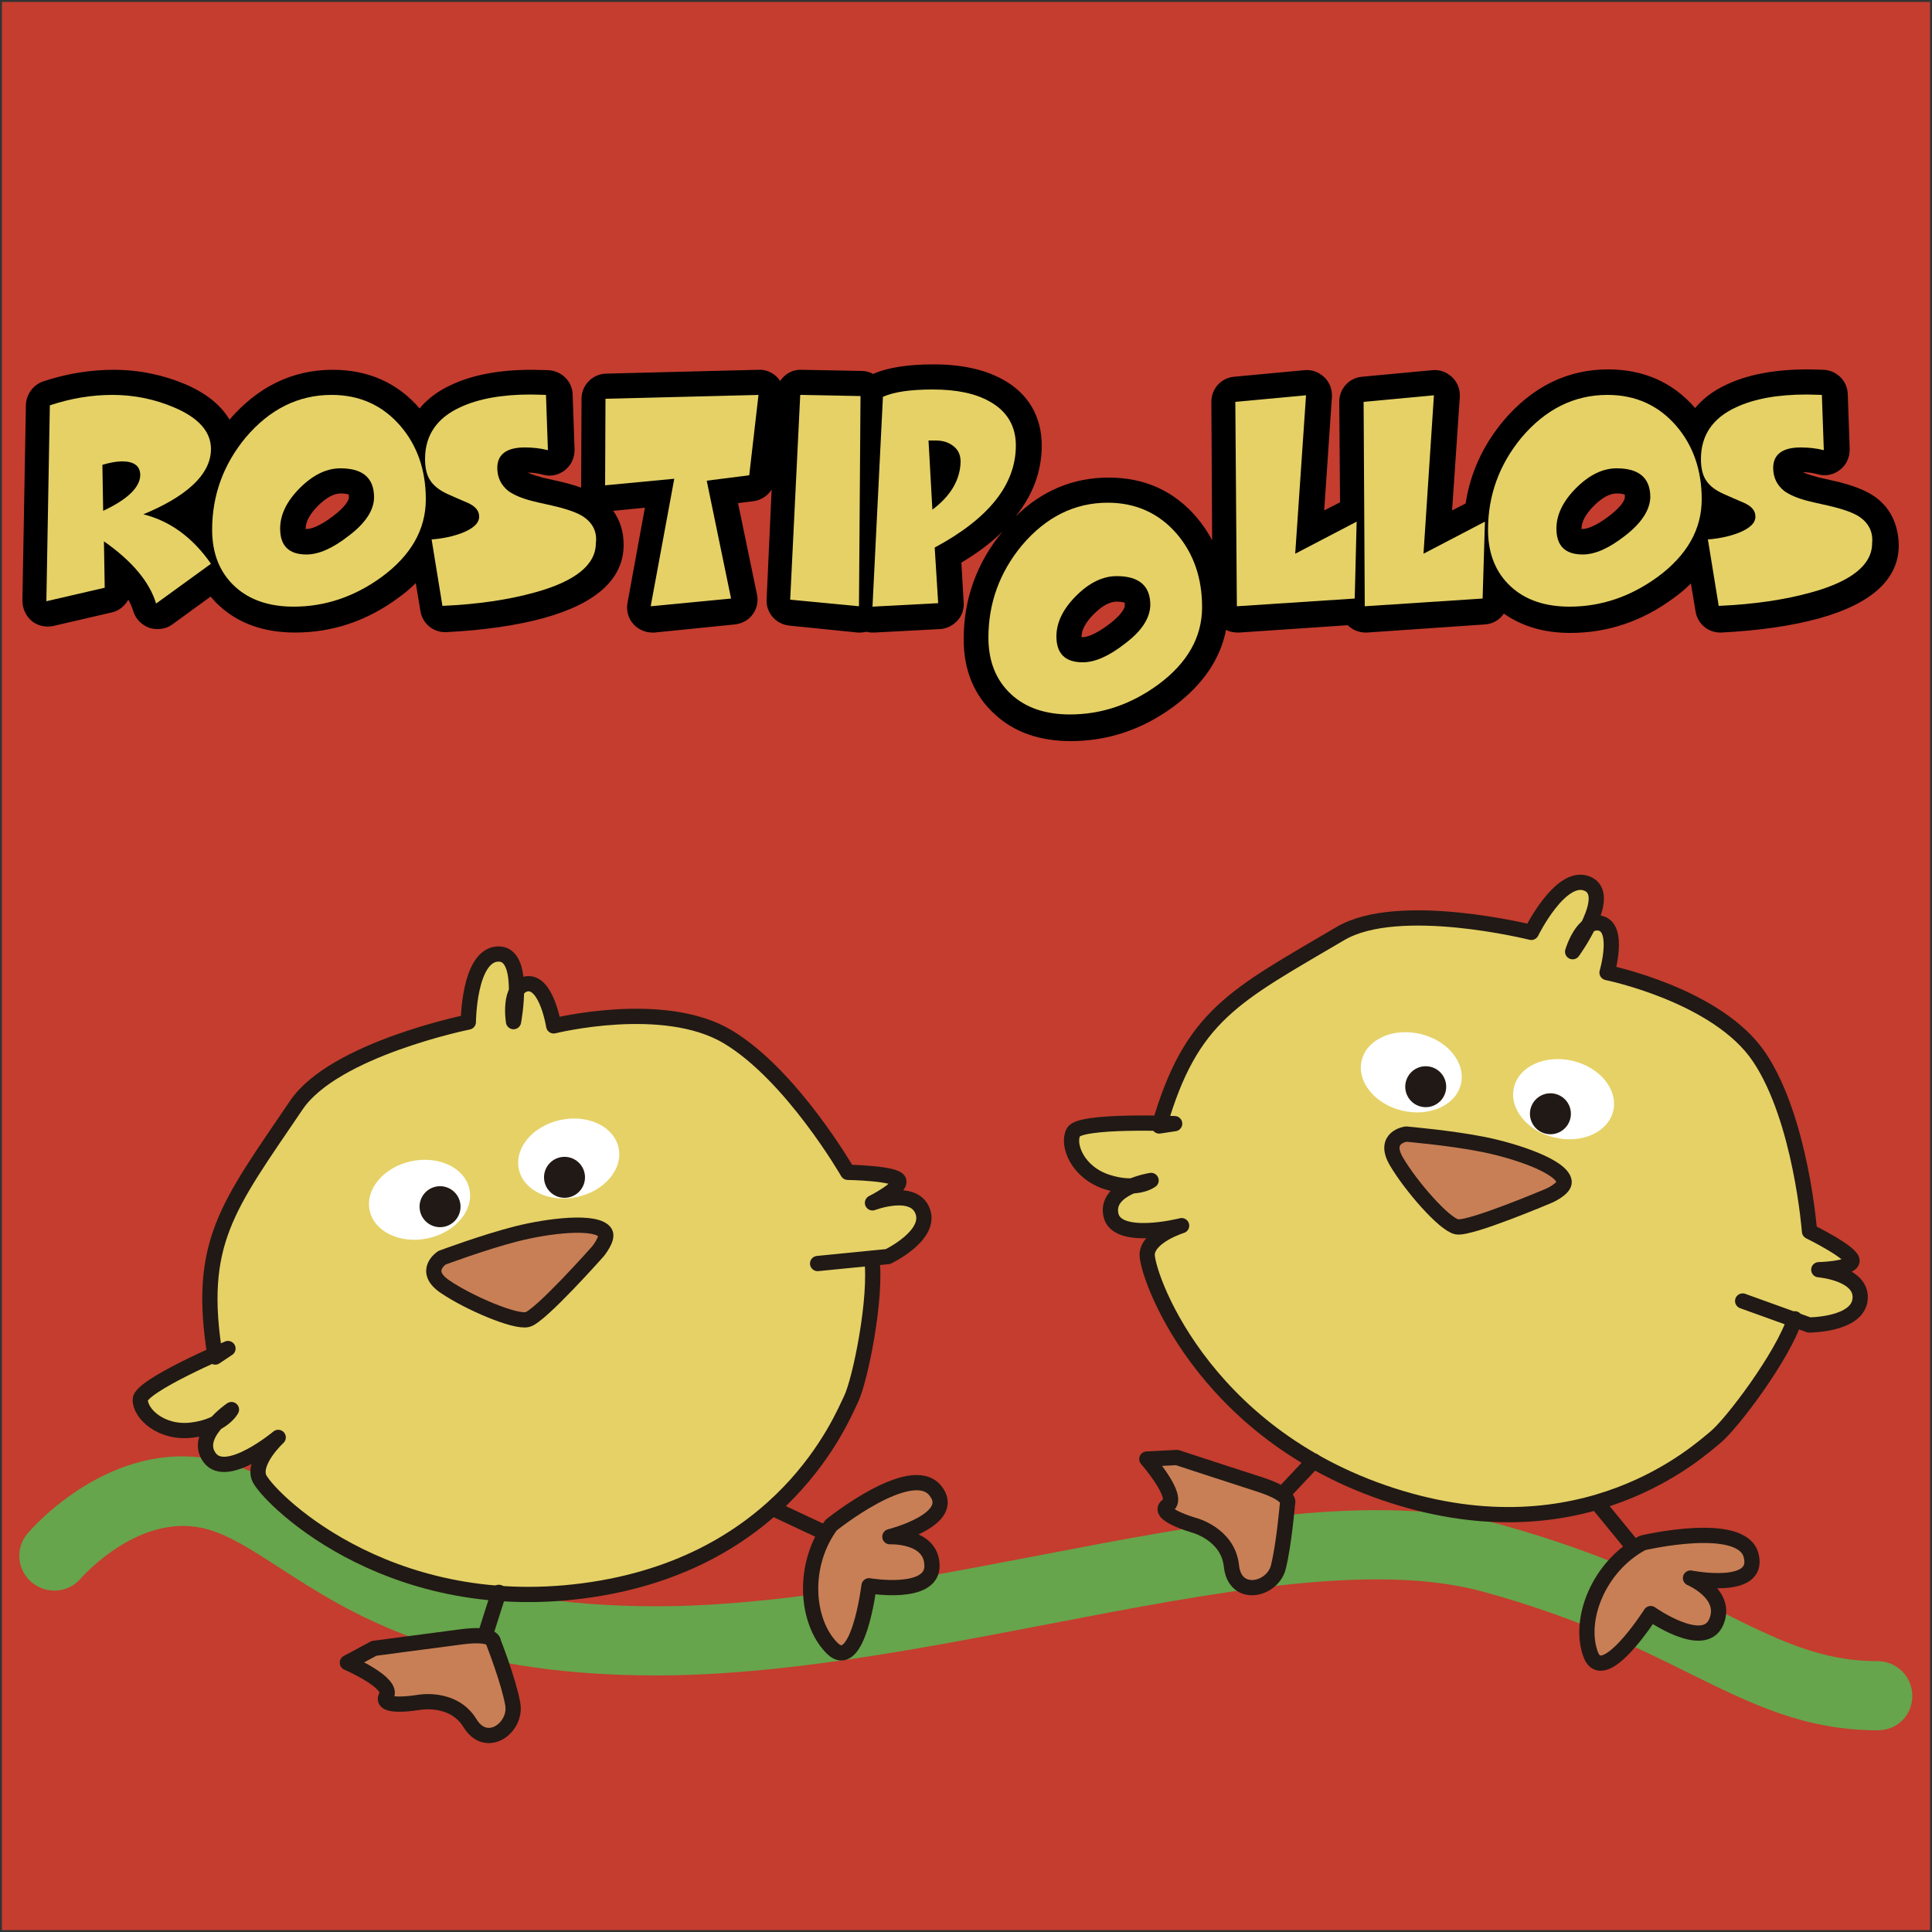<?xml version="1.0" encoding="utf-8"?>
<!-- Generator: Adobe Illustrator 21.0.0, SVG Export Plug-In . SVG Version: 6.00 Build 0)  -->
<svg version="1.1" id="Capa_1" xmlns="http://www.w3.org/2000/svg" xmlns:xlink="http://www.w3.org/1999/xlink" x="0px" y="0px"
	 viewBox="0 0 500 500" style="enable-background:new 0 0 500 500;" xml:space="preserve">
<rect x="0" y="0" width="500" height="500" fill="#333333" stroke="none"/>
<style type="text/css">
	.st0{fill:#C43D2F;}
	.st1{fill:#66A54B;}
	.st2{fill:#E5D166;stroke:#211915;stroke-width:3.945;stroke-linecap:round;stroke-linejoin:round;stroke-miterlimit:10;}
	.st3{fill:#C87F56;stroke:#211915;stroke-width:3.945;stroke-linecap:round;stroke-linejoin:round;stroke-miterlimit:10;}
	.st4{fill:#FFFFFF;}
	.st5{fill:none;stroke:#211915;stroke-width:3.945;stroke-linecap:round;stroke-linejoin:round;stroke-miterlimit:10;}
	.st6{fill:#211915;}
	.st7{fill:#E5D166;}
</style>
<rect x="0.5" y="0.5" class="st0" width="499" height="499"/>
<path d="M485,128.4C485,128.4,485,128.4,485,128.4c-2.4-1.6-5.7-2.9-10.6-4c-3.4-0.8-4.2-0.9-4.3-1c-0.1,0-0.2-0.1-0.3-0.1
	c-1.6-0.4-2.6-0.8-3.2-1.1c1.3,0,2.7,0.2,4.1,0.6c2,0.5,4,0,5.6-1.3c1.6-1.3,2.4-3.2,2.4-5.2l-0.5-14.3c-0.1-3.4-2.8-6.1-6.2-6.3
	c-1.2,0-2.6-0.1-4.2-0.1c-8.4,0-15.4,1.3-20.9,3.9c-3.7,1.7-6.3,3.8-8.2,6.1c-5.8-6.7-13.4-10-22.5-10c-10.6,0-19.7,4.5-27.2,13.4
	c-5.3,6.4-8.5,13.5-9.7,21.3l-3.5,1.8l2-29.4c0.1-1.9-0.6-3.8-2-5.1c-1.4-1.3-3.2-2-5.1-1.8l-18.2,1.7c-3.4,0.3-5.9,3.1-5.9,6.5
	l0.2,26l-4.1,2.1l2-29.4c0.1-1.9-0.6-3.8-2-5.1c-1.4-1.3-3.2-2-5.1-1.8l-18.2,1.7c-3.4,0.3-5.9,3.1-5.9,6.5l0.2,35.8
	c-1.1-2.1-2.5-4.1-4-5.9c-5.9-6.9-13.5-10.3-22.8-10.3c-9.2,0-17.3,3.4-24.1,10.1c4.5-5.6,6.8-11.7,6.8-18.4
	c0-7.5-3.5-13.5-10.1-17.1c-4.7-2.6-10.7-3.9-17.9-3.9c-6.6,0-11.7,0.8-15.5,2.4c0,0-0.1,0.1-0.1,0.1c-0.9-0.5-1.9-0.8-3-0.8
	l-15.6-0.3c-2.3-0.1-4.3,1.1-5.5,2.9c-0.2-0.3-0.4-0.5-0.6-0.8c-1.3-1.4-3.1-2.2-5-2.1l-39.5,1c-3.5,0.1-6.3,3-6.3,6.5l-0.1,22.4
	c0,0.2,0,0.4,0,0.6c-1.7-0.6-3.7-1.2-6-1.7c-3.5-0.8-4.2-0.9-4.3-1c-0.1,0-0.2-0.1-0.3-0.1c-1.6-0.4-2.6-0.8-3.2-1.1
	c1.3,0,2.7,0.2,4.1,0.6c2,0.5,4,0,5.6-1.3c1.6-1.3,2.4-3.2,2.4-5.2l-0.5-14.3c-0.1-3.4-2.8-6.1-6.3-6.3c-1.2,0-2.6-0.1-4.2-0.1
	c-8.4,0-15.4,1.3-20.9,3.9c-3.7,1.7-6.3,3.8-8.2,6.1c-5.8-6.7-13.4-10-22.5-10c-10.4,0-19.4,4.4-26.7,12.9
	c-1.9-3.2-5.3-6.5-11.3-9.1c-5.9-2.5-12.2-3.8-18.7-3.8c-6,0-12.2,1-18.2,3c-2.6,0.9-4.4,3.3-4.5,6.1l-0.9,50.7c0,2,0.9,3.9,2.4,5.2
	c1.6,1.3,3.6,1.7,5.6,1.3l15.1-3.5c1.9-0.4,3.4-1.7,4.3-3.3c0.6,1,1,2,1.3,3c0.6,2,2.2,3.6,4.2,4.3c0.7,0.2,1.4,0.3,2.1,0.3
	c1.4,0,2.7-0.4,3.8-1.2l9.9-7.2c0.7,0.8,1.5,1.7,2.3,2.4c5,4.6,11.6,6.9,19.6,6.9c9.6,0,18.6-3,26.7-9c1.7-1.2,3.2-2.5,4.5-3.8
	l1.2,7.2c0.5,3.2,3.2,5.5,6.4,5.5c0.1,0,0.2,0,0.3,0c9.6-0.5,18.2-1.7,25.4-3.7c13.6-3.8,20.5-10.2,20.5-18.9c0-3.3-0.9-6.3-2.7-8.8
	l8.2-0.8l-4.5,24.6c-0.4,2,0.2,4.1,1.6,5.6c1.2,1.3,3,2.1,4.8,2.1c0.2,0,0.4,0,0.6,0l20.8-2.1c1.8-0.2,3.5-1.1,4.6-2.6
	c1.1-1.5,1.5-3.4,1.1-5.2l-4.9-23.6l4.1-0.5c1.9-0.3,3.6-1.4,4.6-3l-1.3,28.4c-0.2,3.5,2.4,6.4,5.8,6.8l17.8,1.8c0.2,0,0.4,0,0.6,0
	c0.6,0,1.1-0.1,1.7-0.2c0.6,0.2,1.2,0.2,1.7,0.2c0.1,0,0.2,0,0.3,0l17-0.9c1.7-0.1,3.3-0.9,4.5-2.2c1.2-1.3,1.7-3,1.6-4.7l-0.6-10.3
	c4.2-2.5,7.8-5.2,10.7-8.1c-6.7,8.1-10.1,17.5-10.1,27.9c0,8.1,2.7,14.6,8.1,19.5c5,4.6,11.6,6.9,19.6,6.9c9.6,0,18.6-3,26.7-9
	c7.5-5.6,12-12.2,13.5-19.8c0.9,0.5,2,0.7,3,0.7c0.1,0,0.3,0,0.4,0l28.1-1.9c0.1,0.1,0.1,0.1,0.2,0.2c1.2,1.1,2.8,1.7,4.4,1.7
	c0.1,0,0.3,0,0.4,0l30.5-2.1c2-0.1,3.8-1.2,4.9-2.8c4.7,3.3,10.4,5,17.2,5c9.6,0,18.6-3,26.7-9c1.7-1.2,3.2-2.5,4.5-3.8l1.2,7.2
	c0.5,3.2,3.2,5.5,6.4,5.5c0.1,0,0.2,0,0.3,0c9.6-0.5,18.2-1.7,25.4-3.7c13.6-3.8,20.5-10.2,20.5-18.9
	C491.3,135.6,489.1,131.2,485,128.4z M90.3,128.7c0,0.8-1,2.5-4,4.8c0,0,0,0,0,0c-3.8,2.9-6,3.4-6.9,3.4c-0.1,0-0.2,0-0.3,0
	c0,0,0-0.1,0-0.1c0-1.8,1.1-3.8,3.2-5.9c2.1-2.1,4.1-3.2,5.9-3.2c1.2,0,1.8,0.2,2.1,0.3C90.2,128.1,90.3,128.4,90.3,128.7z
	 M291.1,156.7c0,0.8-1,2.5-4,4.8c0,0,0,0,0,0c-3.8,2.9-6,3.4-6.9,3.4c-0.1,0-0.2,0-0.3,0c0,0,0-0.1,0-0.1c0-1.8,1.1-3.8,3.2-5.9
	c2.1-2.1,4.1-3.2,5.9-3.2c1.2,0,1.8,0.2,2.1,0.3C291.1,156.1,291.1,156.3,291.1,156.7z M420.5,128.7c0,0.8-1,2.5-4,4.8c0,0,0,0,0,0
	c-3.8,2.9-6,3.4-6.9,3.4c-0.1,0-0.2,0-0.3,0c0,0,0-0.1,0-0.1c0-1.8,1.1-3.8,3.2-5.9c2.1-2.1,4.1-3.2,5.9-3.2c1.2,0,1.8,0.2,2.1,0.3
	C420.5,128.1,420.5,128.4,420.5,128.7z"/>
<path class="st1" d="M486,447.8c-19,0-32.7-6.8-48.7-14.7c-13.7-6.8-29.3-14.5-53.2-21.1c-28.4-7.9-69.6,0-113.2,8.4
	c-33.8,6.5-68.8,13.2-101.1,13.2c-54.5,0-79.3-16.1-97.5-27.9c-7-4.5-12.5-8.1-18.2-9.8c-17.6-5.3-33,12.4-33.2,12.6
	c-3.2,3.8-8.9,4.2-12.7,1s-4.3-8.9-1.1-12.6c0.9-1.1,23.1-26.9,52.1-18.2c8.2,2.5,15.3,7.1,22.9,12c17.1,11.1,38.5,25,87.7,25
	c30.6,0,64.7-6.6,97.7-12.9c45.8-8.8,89-17.1,121.4-8.1c25.5,7.1,42.6,15.5,56.3,22.3c15.1,7.5,26,12.9,40.7,12.9c5,0,9,4,9,9
	S491,447.8,486,447.8z"/>
<g>
	<path class="st2" d="M211.6,327l18.2-1.8c0,0,11.3-5.4,9-11.7c-2.3-6.3-13-2.2-13-2.2s7.4-3.7,6.8-5.7s-13.2-2.2-13.2-2.2
		s-14.5-25.2-31.1-35.1s-45-2.8-45-2.8s-1.8-11.5-6.9-10.9c-5,0.7-3.5,9.8-3.5,9.8s3.4-17.9-4.1-17.5s-7.6,17.6-7.6,17.6
		s-34.7,7-44.5,21.5c-17.9,26.4-25.8,35.6-21,65.2l3.3-2.2c0,0-22.6,9.6-22.7,13.2s5.4,8.9,13.4,7.9s10.2-5.3,10.2-5.3
		s-10,6.7-5.6,12.5c4.4,5.8,17.7-5.3,17.7-5.3s-6.5,6-5,10.3s32.2,36.2,84,29.4s66.8-44.6,69.2-49.5c2.4-4.8,6.8-26.5,5.4-36.6"/>
	<path class="st3" d="M156.6,319c-2.1-3.3-14.6-1.8-22.9,0.3c-8.3,2.1-19.3,6.2-19.3,6.2s-5.3,3.4,0.8,7.5c6,4.1,18.1,9.3,21.3,8.5
		c3.3-0.8,18.2-17.6,18.2-17.6S157.5,320.5,156.6,319z"/>
	
		<ellipse transform="matrix(0.978 -0.209 0.209 0.978 -59.513 37.496)" class="st4" cx="147.3" cy="299.7" rx="13.2" ry="10.2"/>
	
		<ellipse transform="matrix(0.978 -0.209 0.209 0.978 -62.608 29.65)" class="st4" cx="108.7" cy="310.4" rx="13.2" ry="10.2"/>
	<path class="st3" d="M215.1,394.7c-7.6,10.3-6.6,24.9,0.2,31.8c6.8,6.8,9.6-16.1,9.6-16.1s16.4,2.8,16.3-5.2
		c-0.1-8-10.9-7.5-10.9-7.5s17.9-4.5,11.7-12C235.7,378.1,215.1,394.7,215.1,394.7z"/>
	<path class="st3" d="M127.7,425c0,0,0.3-2.5-8.2-1.4s-22.7,3-22.7,3l-6.9,3.7c0,0,12.1,5.2,10.1,8.6s8.2,1.7,8.2,1.7
		s9-1.8,13.4,5.3c4.3,7.1,12.2,1.2,11.1-4.9S127.7,425,127.7,425z"/>
	<line class="st5" x1="129.1" y1="412.1" x2="125.6" y2="423.1"/>
	<line class="st5" x1="200.7" y1="390.7" x2="213.5" y2="396.7"/>
	
		<ellipse transform="matrix(0.992 -0.13 0.13 0.992 -39.678 17.494)" class="st6" cx="113.9" cy="312.1" rx="5.3" ry="5.3"/>
	
		<ellipse transform="matrix(0.992 -0.13 0.13 0.992 -38.421 21.62)" class="st6" cx="146.1" cy="304.5" rx="5.3" ry="5.3"/>
</g>
<g>
	<path class="st2" d="M451,336.7l17.2,6.2c0,0,12.6,0,13.2-6.7c0.6-6.7-10.7-7.6-10.7-7.6s8.2-0.2,8.6-2.2c0.4-2.1-11-7.7-11-7.7
		s-2.2-29-13-45.1s-39.4-21.9-39.4-21.9s3.3-11.2-1.5-12.7s-7.4,7.3-7.4,7.3s10.7-14.7,3.8-17.6c-6.9-2.9-14.5,12.6-14.5,12.6
		s-34.3-8.6-49.4,0.3c-27.5,16.2-38.6,21.1-46.9,49.8l4-0.6c0,0-24.5-1-26.2,2.2c-1.7,3.2,1,10.4,8.7,12.9
		c7.7,2.5,11.4-0.4,11.4-0.4s-11.9,1.8-10.4,8.9s18.3,2.8,18.3,2.8s-8.4,2.6-8.9,7.2c-0.5,4.5,13.5,46.5,63.3,62.6
		c49.8,16.1,79.5-11.6,83.7-15s17.5-21,20.6-30.7"/>
	<path class="st3" d="M404.8,305.8c-0.5-3.9-12.4-7.9-20.8-9.6c-8.4-1.7-20.1-2.7-20.1-2.7s-6.2,0.8-2.5,7.1
		c3.7,6.3,12.3,16.2,15.6,16.9c3.3,0.7,24-8.1,24-8.1S405,307.6,404.8,305.8z"/>
	
		<ellipse transform="matrix(0.231 -0.973 0.973 0.231 34.469 612.447)" class="st4" cx="404.6" cy="284.4" rx="10.2" ry="13.2"/>
	
		<ellipse transform="matrix(0.231 -0.973 0.973 0.231 10.873 568.745)" class="st4" cx="365.2" cy="277.5" rx="10.2" ry="13.2"/>
	<path class="st3" d="M425.1,399.3c-11.3,6-16.7,19.7-13.5,28.7c3.2,9.1,15.6-10.4,15.6-10.4s13.6,9.6,16.9,2.3s-6.6-11.5-6.6-11.5
		s18.1,3.6,15.7-5.8C450.9,393.2,425.1,399.3,425.1,399.3z"/>
	<path class="st3" d="M333.2,389.1c0,0,1.3-2.1-6.8-4.8c-8.1-2.6-21.8-7.1-21.8-7.1l-7.8,0.4c0,0,8.7,9.9,5.4,12
		c-3.3,2.2,6.7,5.1,6.7,5.1s8.9,2.2,9.8,10.6s10.5,6.3,12.1,0.4C332.3,399.8,333.2,389.1,333.2,389.1z"/>
	<line class="st5" x1="340" y1="378.1" x2="332.1" y2="386.5"/>
	<line class="st5" x1="413.8" y1="389.5" x2="422.8" y2="400.5"/>
	
		<ellipse transform="matrix(0.308 -0.951 0.951 0.308 -12.159 545.738)" class="st6" cx="369.2" cy="281.2" rx="5.3" ry="5.3"/>
	<ellipse transform="matrix(0.308 -0.951 0.951 0.308 3.506 581.302)" class="st6" cx="401.5" cy="288.2" rx="5.3" ry="5.3"/>
</g>
<g>
	<path class="st7" d="M54.6,116.2c0-4.4-3.1-8-9.4-10.7c-5.1-2.2-10.5-3.3-16.1-3.3c-5.4,0-10.8,0.9-16.2,2.7L12,155.6l15.1-3.5
		l-0.2-12c7.3,5.1,11.8,10.5,13.5,16.1l14.2-10.3c-4.8-6.9-10.7-11.1-17.5-12.8c5.3-2.2,9.5-4.6,12.6-7.4
		C53,122.7,54.6,119.5,54.6,116.2z M26.7,132.2l-0.2-11.9c2-0.6,3.7-0.9,5.1-0.9c3.1,0,4.7,1.2,4.7,3.6
		C36.2,126.1,33.1,129.2,26.7,132.2z"/>
	<path class="st7" d="M85.8,102.2c-8.6,0-16,3.7-22.2,11c-5.8,7-8.7,15-8.7,23.9c0,6.2,2,11.1,5.9,14.7c3.8,3.5,8.9,5.2,15.2,5.2
		c8.2,0,15.8-2.6,22.8-7.7c7.6-5.6,11.4-12.3,11.4-20.1c0-7.5-2.2-13.9-6.6-19C99,104.9,93.1,102.2,85.8,102.2z M90.2,138.7
		c-4.1,3.2-7.7,4.8-10.9,4.8c-4.5,0-6.8-2.2-6.8-6.7c0-3.6,1.7-7.1,5.1-10.5c3.4-3.4,6.9-5.1,10.5-5.1c5.8,0,8.7,2.5,8.7,7.5
		C96.8,132,94.6,135.4,90.2,138.7z"/>
	<path class="st7" d="M151.1,133.8c-1.6-1.1-4.4-2.1-8.4-3c-2.8-0.6-4.4-1-4.8-1.1c-2.8-0.7-4.9-1.6-6.3-2.6c-1.9-1.5-2.9-3.5-2.9-6
		c0-3.5,2.4-5.3,7.1-5.3c2,0,4,0.2,6,0.7l-0.5-14.3c-1.1,0-2.4-0.1-4-0.1c-7.4,0-13.5,1.1-18.2,3.3c-6.1,2.8-9.1,7.3-9.1,13.4
		c0,2.5,0.5,4.5,1.6,5.9c0.9,1.2,2.2,2.2,4.1,3.1c1.8,0.8,3.6,1.6,5.5,2.4c1.9,0.9,2.8,2,2.8,3.5c0,1.7-1.5,3.1-4.6,4.3
		c-2.2,0.8-4.8,1.4-7.7,1.6l2.8,17.2c9.2-0.4,17.2-1.6,24-3.5c10.5-2.9,15.7-7.2,15.7-12.7C154.6,137.7,153.4,135.4,151.1,133.8z"/>
	<polygon class="st7" points="156.6,125.6 174.5,123.9 168.4,156.9 189.2,154.9 182.9,124.4 193.9,123 196.3,102.2 156.7,103.2 	"/>
	<polygon class="st7" points="204.5,155.2 222.3,156.9 222.7,102.5 207.1,102.2 	"/>
	<path class="st7" d="M262.9,115.3c0-5.1-2.3-8.9-6.8-11.4c-3.7-2.1-8.6-3.1-14.7-3.1c-5.7,0-10,0.6-12.9,1.9l-2.7,54.3l17-0.9
		l-0.9-14.4C255.9,134.2,262.9,125.4,262.9,115.3z M241.3,131.9l-1-17.9h1.7c1.7,0,3.1,0.3,4.4,1.2c1.5,1,2.2,2.4,2.2,4.3
		C248.5,124.1,246.1,128.3,241.3,131.9z"/>
	<path class="st7" d="M286.7,130.1c-8.6,0-16,3.7-22.2,11c-5.8,7-8.7,15-8.7,23.9c0,6.2,2,11.1,5.9,14.7c3.8,3.5,8.9,5.2,15.2,5.2
		c8.2,0,15.8-2.6,22.8-7.7c7.6-5.6,11.4-12.3,11.4-20.1c0-7.5-2.2-13.9-6.6-19C299.9,132.8,293.9,130.1,286.7,130.1z M291.1,166.6
		c-4.1,3.2-7.7,4.8-10.9,4.8c-4.5,0-6.8-2.2-6.8-6.7c0-3.6,1.7-7.1,5.1-10.5c3.4-3.4,6.9-5.1,10.5-5.1c5.8,0,8.7,2.5,8.7,7.5
		C297.6,160,295.5,163.3,291.1,166.6z"/>
	<polygon class="st7" points="338,102.3 319.7,104 320.1,156.9 350.6,154.9 351.1,135 335.2,143.3 	"/>
	<polygon class="st7" points="371.1,102.3 352.9,104 353.2,156.9 383.7,154.9 384.3,135 368.4,143.3 	"/>
	<path class="st7" d="M416,102.2c-8.6,0-16,3.7-22.2,11c-5.8,7-8.7,15-8.7,23.9c0,6.2,2,11.1,5.9,14.7c3.8,3.5,8.9,5.2,15.2,5.2
		c8.2,0,15.8-2.6,22.8-7.7c7.6-5.6,11.4-12.3,11.4-20.1c0-7.5-2.2-13.9-6.6-19C429.2,104.9,423.3,102.2,416,102.2z M420.5,138.7
		c-4.1,3.2-7.7,4.8-10.9,4.8c-4.5,0-6.8-2.2-6.8-6.7c0-3.6,1.7-7.1,5.1-10.5c3.4-3.4,6.9-5.1,10.5-5.1c5.8,0,8.7,2.5,8.7,7.5
		C427,132,424.8,135.4,420.5,138.7z"/>
	<path class="st7" d="M481.3,133.8c-1.6-1.1-4.4-2.1-8.4-3c-2.8-0.6-4.4-1-4.8-1.1c-2.8-0.7-4.9-1.6-6.3-2.6c-1.9-1.5-2.9-3.5-2.9-6
		c0-3.5,2.4-5.3,7.1-5.3c2,0,4,0.2,6,0.7l-0.5-14.3c-1.1,0-2.4-0.1-4-0.1c-7.4,0-13.5,1.1-18.2,3.3c-6.1,2.8-9.1,7.3-9.1,13.4
		c0,2.5,0.5,4.5,1.6,5.9c0.9,1.2,2.2,2.2,4.2,3.1c1.8,0.8,3.6,1.6,5.5,2.4c1.9,0.9,2.8,2,2.8,3.5c0,1.7-1.5,3.1-4.6,4.3
		c-2.2,0.8-4.8,1.4-7.7,1.6l2.8,17.2c9.2-0.4,17.2-1.6,24-3.5c10.5-2.9,15.7-7.2,15.7-12.7C484.8,137.7,483.6,135.4,481.3,133.8z"/>
</g>
</svg>
